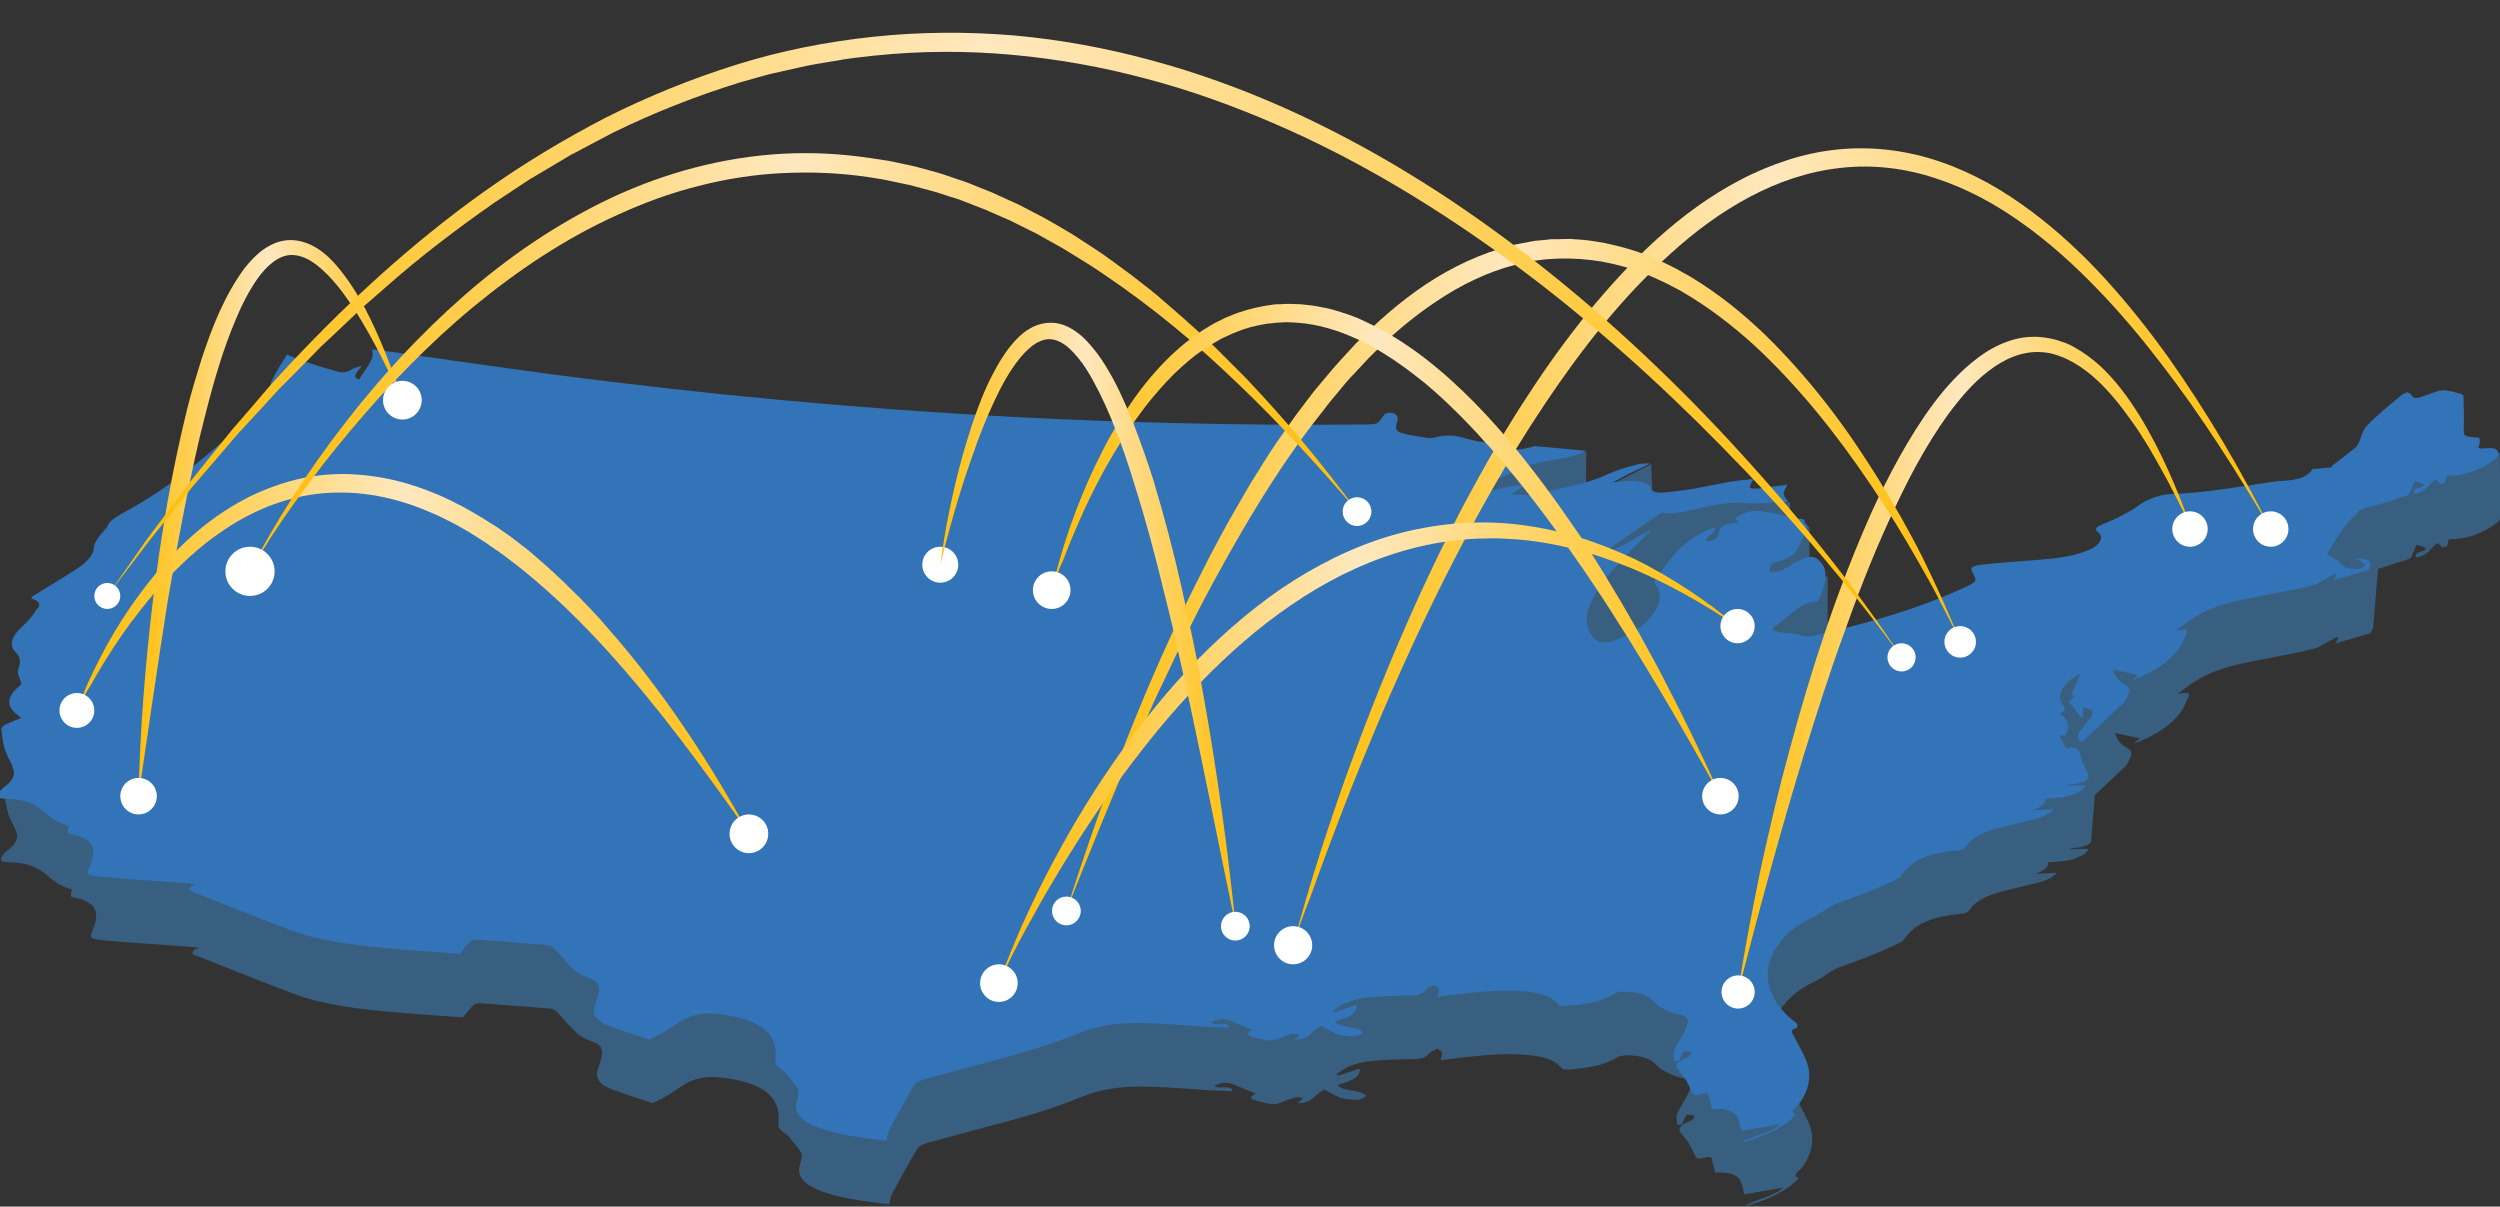 <?xml version="1.0" encoding="UTF-8"?> <!-- Generator: Adobe Illustrator 22.1.0, SVG Export Plug-In . SVG Version: 6.00 Build 0) --> <svg xmlns="http://www.w3.org/2000/svg" xmlns:xlink="http://www.w3.org/1999/xlink" id="Layer_1" x="0px" y="0px" viewBox="0 0 904 436.3" style="enable-background:new 0 0 904 436.3;" xml:space="preserve"><rect x="0" y="0" width="904" height="436.3" fill="#333333" stroke="none"/> <style type="text/css"> .st0{clip-path:url(#SVGID_2_);fill:#EEF6FF;} .st1{clip-path:url(#SVGID_6_);} .st2{fill:#EEF6FF;} .st3{clip-path:url(#SVGID_10_);fill:#EEF6FF;} .st4{fill:#FFFFFF;} .st5{opacity:0.5;clip-path:url(#SVGID_12_);fill:url(#SVGID_13_);} .st6{fill:#3274B7;} .st7{fill:#385F80;} .st8{fill:#0D2433;} .st9{fill:url(#SVGID_14_);} .st10{opacity:0.5;fill:url(#SVGID_15_);} .st11{fill:url(#SVGID_16_);} .st12{opacity:0.5;fill:url(#SVGID_17_);} .st13{fill:url(#SVGID_18_);} .st14{opacity:0.8;} .st15{fill:#37B24A;} .st16{fill:#6F7C8C;} .st17{fill:#808896;} .st18{fill:none;stroke:#FFBC00;stroke-width:3;stroke-linejoin:round;stroke-miterlimit:10;} .st19{opacity:0.8;fill:#FFFFFF;} .st20{opacity:0.2;fill:none;stroke:#FFFFFF;stroke-miterlimit:10;} .st21{fill:#FFBC00;} .st22{fill:none;stroke:#FFFFFF;stroke-miterlimit:10;} .st23{fill:url(#SVGID_31_);} .st24{fill:url(#SVGID_32_);} .st25{fill:url(#SVGID_33_);} .st26{fill:#FFFFFF;stroke:#FFFFFF;stroke-width:18;stroke-miterlimit:10;} .st27{fill:none;stroke:#3274B7;stroke-miterlimit:10;} .st28{fill:url(#SVGID_34_);} .st29{fill:#231F20;} .st30{fill:url(#SVGID_35_);} .st31{fill:url(#SVGID_36_);} .st32{fill:url(#SVGID_37_);} .st33{fill:url(#SVGID_38_);} .st34{fill:url(#SVGID_39_);} .st35{fill:url(#SVGID_40_);} .st36{fill:url(#SVGID_41_);} .st37{fill:url(#SVGID_42_);} .st38{fill:url(#SVGID_43_);} .st39{fill:url(#SVGID_44_);} .st40{fill:url(#SVGID_45_);} .st41{fill:url(#SVGID_46_);} .st42{fill:url(#SVGID_47_);} .st43{fill:url(#SVGID_48_);} .st44{fill:url(#SVGID_49_);} .st45{fill:url(#SVGID_50_);} .st46{fill:url(#SVGID_51_);} .st47{fill:url(#SVGID_52_);} .st48{fill:url(#SVGID_53_);} .st49{fill:url(#SVGID_54_);} .st50{fill:url(#SVGID_55_);} .st51{fill:url(#SVGID_56_);} .st52{fill:url(#SVGID_57_);} .st53{fill:url(#SVGID_58_);} .st54{fill:url(#SVGID_59_);} .st55{fill:url(#SVGID_60_);} .st56{fill:url(#SVGID_61_);} .st57{fill:url(#SVGID_62_);} .st58{fill:url(#SVGID_63_);} .st59{fill:url(#SVGID_64_);} .st60{fill:url(#SVGID_65_);} .st61{fill:url(#SVGID_66_);} .st62{fill:url(#SVGID_67_);} .st63{fill:url(#SVGID_68_);} .st64{fill:url(#SVGID_69_);} .st65{fill:url(#SVGID_70_);} .st66{fill:url(#SVGID_71_);} .st67{fill:url(#SVGID_72_);} .st68{fill:url(#SVGID_73_);} .st69{fill:url(#SVGID_74_);} .st70{opacity:0.2;fill:none;stroke:#808896;stroke-miterlimit:10;} .st71{fill:url(#SVGID_75_);} .st72{fill:url(#SVGID_76_);} .st73{fill:url(#SVGID_77_);} .st74{fill:url(#SVGID_78_);} .st75{fill:url(#SVGID_79_);} .st76{fill:url(#SVGID_80_);} .st77{fill:url(#SVGID_81_);} .st78{fill:url(#SVGID_82_);} .st79{fill:url(#SVGID_83_);} .st80{fill:url(#SVGID_84_);} </style> <g> <path class="st7" d="M903.9,163.8l-17.1,0l-10.6-9.6l3.1,11.1c-1,0.4-2,0.8-3,1.1c-2,0.6-3.3,0.6-3.6-0.6c-0.1-0.4-1-0.7-1.5-1.1 c-0.7,0.4-1.7,0.7-2.2,1.1c-4.2,3.6-8.8,7.2-12.3,10.9c-1.9,2-2.1,4.3-3.1,6.4c-0.1,0.3-0.3,0.6-0.5,0.9l0,0l-22.9,9.9l0.6,2.3 c-1.1,0.2-2.3,0.4-3.7,0.5c-4,0.3-8.2,1-12.3,1.6c-9.4,1.4-18.8,2.9-28.1,3.2c-4.4,0.1-8.1,1.4-11.3,3.3c-1.7,1-3,2.1-4.8,3.1 c-2.7,1.4-5.4,2.9-8.4,4.1c-3.8,1.5-4.4,2.2-2.4,3.7c1.8,1.4,0.2,4.5-3.2,5.9c-5.8,2.5-12,3.2-18.3,3.7c-6.7,0.5-13.4,1-20.2,1.7 c-4.5,0.5-5,1-4,3.1c0,0,0,0.1,0.1,0.1c1.5,3,1.6,3-4.3,5.7c-14.9,6.8-31.4,11.6-48.4,15.7c-0.5,0.1-1.1,0.2-1.6,0.4 c-3.2,0.9-5.9,1.4-8.6,0.4c-1.7-0.7-4.7-0.6-7-0.9c-3.2-0.6-3.1-1.2-0.7-2.9c2.4-1.6,4.4-3.4,6.5-5.1c0.8-0.6,1.6-1.2,2.5-1.7 l5.2-1.5c0.2,0,0.3,0,0.5,0c0,0,0-0.1,0.1-0.1l2.5-0.7v-8.1c0-0.2,0-0.4,0-0.6v-22.2l-6.6-1v-17.1l-7-0.9v-7.9l-49.7,0.3l-0.5-14.2 l-13.3,6.9l-10.5,17.4l0.1-6c0.1,0,0.1-0.1,0.2-0.1c-0.1,0-0.1,0-0.2,0l0.2-22.8l-8.6,0.8l-41.3,6.1l2.9,10.5 c-2.4-0.4-4.9-0.3-8,0.6c-0.8,0.3-2.1,0.1-3.1-0.1c-2.9-0.5-5.9-0.9-8.5-1.6c-1.1-0.3-1.9-1.1-2-1.8c-0.1-1.1,0.6-2.4,0.6-3.6 c0-0.6-0.5-1.3-1.4-1.7c-1.4-0.6-2.9-0.4-3.9,1c-2,3-2.1,3-7.7,3c-42.5,0.3-84.2-0.6-125.2-2.7c-57.5-3-113.1-8.3-167.2-15.4 c-20.9-2.7-41.6-5.8-62.3-8.7c-0.9-0.1-1.8-0.2-3.2-0.4c1.4,3.7-2.7,7.3-4.7,11c-3.1-1.3,0-3.1,1-5.1c-1.6,0.6-2.8,0.9-3.5,1.3 c-1.7,1.1-3.5,1.4-5.1,0.9c-4.1-1.1-8.1-2.3-11.9-3.6c-2.1-0.7-4-1.6-6.5-2.6c-3.6,5.9-7.7,11.4-6.5,16.6c-4.3,0.8-4.2,0.8-3.5,3 c0.1,0.4-0.9,1.1-1.8,1.5c-3.7,1.7-4.5,2.7-3.3,4.2c-2.1,1.5-4.3,2.8-6,4.3c-10.9,9.5-22.3,19-37.5,27.3c-3,1.6-5.8,3.2-6.4,5.3 c-0.1,0.3-0.5,0.7-0.8,1c-1.9,2.3-4,4.5-4.1,6.9c-0.1,2.7-3.2,5.4-6.9,7.9c-5,3.2-10.2,6.3-15.3,9.5c-0.1,0.2-0.2,0.4-0.4,0.7 c3.1,0.8,3.8,2.3,2.7,4.2c-1.1,1.9-2.7,3.9-4.7,5.7c-4,3.6-5.6,6.8-2.5,9.9c1.7,1.7,1.5,3.8,0.7,6c-0.5,1.5,0.5,2.8,0.8,4.2 c0.1,0.4,0.5,0.9,0.2,1.3c-6.2,4.8-5.2,8.5,0.2,11.9c-1.2,0.5-2.4,1.1-3.8,1.6c-2.3,0.8-3.6,1.8-3.5,2.9c0.3,2.5,0.7,5,1.4,7.4 c0.7,2.2,2.1,4.2,2.9,6.3c0.8,2.2,0,4.5-3.2,6.8c-1,0.7-1.7,1.5-2.1,2.3c-0.6,1.2-0.3,2,2.4,2c5.5,0,9.3,1.3,12.1,3.3 c3.3,2.3,5.5,5.1,10.8,6.5c0.4,0.1-0.2,0.9-0.2,1.4c0,0.5-0.2,1.3,0.3,1.4c9.7,1.7,9.8,6.2,7.7,11.4c-1.4,3.5-1.7,3.7,4.6,4.3 c9.2,0.8,18.7,1.4,28,2.1c1.7,0.1,3.4,0.3,5.6,0.5c-0.9,0.4-1.7,0.7-1.9,1c-0.3,0.5-0.7,1.2-0.2,1.4c12.2,4.8,24.3,9.7,36.8,14.4 c10.4,3.9,23.5,5.5,37,6.6c7.8,0.7,15.7,1.2,23.8,1.8c1.2-1.4,2.2-2.7,3.2-3.9c0.8-0.9,1.8-1.4,3.8-1.2c8.1,0.7,16.3,1.2,24.4,1.9 c1.1,0.1,2.1,0.6,2.5,1.1c2.5,2.6,4.6,5.3,7.3,7.8c1.2,1.1,2.9,2.1,5,2.8c4,1.2,4.5,3.3,3.9,5.9c-0.3,1.4-0.8,2.9-1.3,4.3 c-1.2,3.4,0.8,5.8,5.3,7.4c4.6,1.7,9.4,3.2,14.5,4.9c1.8-0.9,3.9-1.9,5.7-3c2-1.2,3.7-2.5,5.7-3.7c4-2.4,8-3.1,12.8-2.6 c16.1,1.6,22.3,7.5,21.3,16.2c-0.2,1.5,0.2,2.6,1.9,3.7c2,1.2,2.9,3,4.2,4.5c2.8,3.3,2.7,3.4,1.6,7.4c-1.1,3.8,1.5,6.6,6.2,8.7 c6.3,2.7,14.4,3.9,22.7,5c1,0.1,2.1,0.2,3.5,0.4c0.3-1.3,0.3-2.5,0.9-3.7c3-5.5,6-11.1,9.3-16.6c0.4-0.7,2.1-1.5,3.4-1.9 c9.8-2.7,19.6-5.3,29.4-7.9c9.4-2.5,18.5-5.5,27.2-9c8.1-3.3,16.7-3.7,24.8-3.4c7.4,0.2,14.5,0.9,21.7,1.3c2.3,0.1,4.6,0.2,7.3,0.3 c0.1-2.5-5.3-0.6-6.5-1.9c2-1.1,4.2-1.4,6-0.9c1.9,0.6,3.4,1.4,5.1,2.1c1.2,0.5,2.4,1,3.8,1.5c-3.2,1.8-1,2.3,1,2.8 c1.2,0.3,2.5,0.6,3.8,0.9c1.6,0.3,3.2,0.2,5.1-0.7c1.3-0.6,2.9-1.1,4.5-1.5c0.9-0.2,1.9,0,2.8,0.1c-0.4,0.5-0.8,0.9-1.3,1.3 c-0.2,0.2-0.5,0.4-0.9,0.6c3,0.1,4.6-0.6,6.4-2.4c0.9-0.9,2.2-1.7,3.4-2.6c2.1,1.1,3.5,2.1,5.3,2.8c1.1,0.5,2.6,0.7,4.1,0.9 c2,0.2,4.5,0.2,5.6-1.2c0.4-0.5-1.4-1.3-2.7-1.6c-2.6-0.7-6.2-0.6-7.4-2.5c4.7-1.3,8.5-2.8,7.9-5.9c-2.7,0.9-5.2,1.8-7.8,2.6 c-0.2-0.2-0.4-0.4-0.5-0.5c2.9-2.6,7.2-4.3,12.4-4.8c5.1-0.5,10.2-0.7,15.1-0.7c3,0,4.8-0.4,6.1-2.2c0.4-0.5,1.8-1,2.7-1.6 c0.6,0.4,1.7,0.8,1.8,1.3c0.2,0.9-0.3,1.9-0.5,2.9c3.5-0.4,7.5-1,11.6-1.4c6.9-0.7,13.7-1.1,20-0.5c5.6,0.5,9.9,1.9,12,4.6 c0.3,0.4,1.4,0.8,2.3,0.7c6.5-0.5,12.9-1.2,18.2-4.6c0.5-0.3,2-0.5,2.9-0.6c4.4,0,7.7,0.8,9.8,2.4c1.3,1,2.1,2.2,3.6,3 c1.9,1,3.9,2.2,6.5,2.7c2.7,0.5,3.9,1.4,3.6,2.9c-0.3,1.5-1,3-1.8,4.5c-1,1.9-2.5,3.9-3.2,5.8c-0.5,1.3,0.1,2.6,0.1,3.9 c0.6-0.1,1.2-0.1,1.7-0.2c0.5-1.1,1-2.1,1.6-3.5c0.9,0.1,2.6,0,2.8,0.4c0.2,0.4-0.4,1.5-1.2,1.8c-5.9,2.2-4.2,3.9-2.4,5.8 c1.8,2,2.8,4.4,3.9,6.7c0.5,1,1.1,1.5,3.6,0.8c1.8-0.5,2.3-0.1,2.5,0.6c0.4,1.6,0.8,3.2,1.2,4.8c10.7-0.4,9.3,4.3,10.6,7.9 c4.4-0.8,8.7-1.5,14-2.4c-3.8,3.5-10.6,4.2-14.2,6.8c8.2-2.3,15.2-5.3,19.4-9.8c0.2-0.2,0.5-0.4,0.4-0.5c-2.7-1.1,0.4-2.7,1.3-3.9 c4-5.7,4.5-10.9,2.4-15.9c-1.3-3.1-3.1-6.2-4.7-9.2c-0.4-0.8-1.1-1.5,1.3-2.3c0.4-0.2,0.4-1.4-0.1-1.8 c-6.4-4.9-10.1-10.5-10.3-17.1c-0.1-4.6,1.7-9.2,6.1-14c2.5-2.7,5.7-5,10.2-7.1c2.4-1.1,4.1-2.6,6.2-3.8c0.6-0.4,1.3-0.7,2-1 c3.7-1.4,7.5-2.7,11.1-4.1c3.7-1.5,7.3-3.1,10.8-4.7c0.8-0.4,1.5-0.9,1.8-1.4c3.6-5.4,9.7-8.2,20.1-9.2c1.9-0.2,2.9-0.4,3.6-1.5 c1.8-2.9,5.9-5,11.2-6.5c4.2-1.1,8.5-2.1,12.7-3.1c3.2-0.8,6.1-1.9,7.7-3.8c-2.6,0.1-5.2,0.3-7.8,0.4c3.5-1.3,4.9-2.7,4.6-4.2 c2.5-0.2,5-0.2,7.4-0.7c1.9-0.4,3.8-1.2,5.4-2.1c1-0.5,1.3-1.3,1.9-2c-1.2,0-2.3,0-3.5,0c-1,0-2,0.1-3.1,0.2c0-0.1,0-0.3,0.1-0.4 c1-0.1,2.1-0.2,3.1-0.4c2.5-0.4,4-1.2,4.3-2.3l0,0l0,0c0.1-0.2,0.1-0.4,0-0.6l1.3-16c3.7-3.5,7.4-6.9,10.9-10.3 c1.1-1.1,1.5-2.3,2-3.5c0.7-1.5,0.2-2.6-1.8-3.6c-2.3-1.2-3.1-3.2-3.9-5.1c2.9,0.7,5.8,1.3,9,2c-0.6,0.5-1.3,1.2-2.1,1.9 c8.1-3,13.7-6.9,16.9-11.3c1.3-1.8,1.9-3.7,2.8-5.5c0.5-1.2,0.3-2-2.8-1.3c-0.4,0.1-0.9,0-0.9,0c1.9-1.4,3.7-2.8,5.7-4.1 c4.8-3.3,11.1-5.4,18-6.9c5.6-1.2,11.2-2.1,16.8-3.3c3.1-0.6,6.3-1.3,9.2-2.1c1.6-0.5,2.9-1.5,4.3-2.2c1.1-0.6,2.2-1.2,3.3-1.8 c0.2,0.1,0.5,0.2,0.7,0.3c-0.4,0.6-0.7,1.3-1.1,2c4.2-1.2,8.2-2.4,12.6-3.7c0.4-0.6,0.7-1.2,0.8-1.6l0.2-0.2l1.8-21.5 c3.8-1.1,7.6-2.4,11.3-3.6c0.6-0.2,0.8-0.8,1-1.3c0.5-1.2,1-2.3,1.6-3.8c1.1,0.3,1.9,0.5,2.5,0.8c1.1,0.5,1.4,1.1-0.7,1.6 c-2.2,0.6-2.3,1.3-1.9,2.2c5.2-1,4.9-3.7,7.9-5.2c0.5,0.5,0.9,1.1,1.5,1.6c0.1,0,1.7-0.4,1.8-0.6c0.3-0.8,0.4-1.5,0.5-2.3 c7-0.1,12.6-2.4,17.3-5.9c0.9-0.7,1.3-1.3,1.4-1.8l0.1-0.1L903.9,163.8z M576.2,252.8c-0.5-0.7-0.9-1.4-1.2-2.1l13.2,2.4 C581.2,256.3,578.8,256.2,576.2,252.8z"></path> <g id="FUbf8Z_6_"> <path class="st6" d="M11.3,216.4c0.1-0.2,0.2-0.4,0.4-0.7c5.1-3.2,10.3-6.3,15.3-9.5c3.8-2.4,6.8-5.2,6.9-7.9 c0.1-2.4,2.2-4.6,4.1-6.9c0.3-0.3,0.7-0.7,0.8-1c0.6-2.1,3.5-3.7,6.4-5.3c15.2-8.3,26.6-17.8,37.5-27.3c1.6-1.4,3.8-2.8,6-4.3 c-1.1-1.5-0.4-2.5,3.3-4.2c0.8-0.4,1.9-1.1,1.8-1.5c-0.7-2.2-0.8-2.2,3.5-3c-1.2-5.3,2.9-10.8,6.5-16.6c2.5,1,4.3,1.9,6.5,2.6 c3.9,1.3,7.9,2.5,11.9,3.6c1.7,0.5,3.5,0.2,5.1-0.9c0.7-0.4,1.9-0.7,3.5-1.3c-1,2-4.1,3.8-1,5.1c2-3.7,6.1-7.3,4.7-11 c1.4,0.2,2.3,0.3,3.2,0.4c20.8,2.9,41.4,5.9,62.3,8.7c54.1,7.1,109.7,12.4,167.2,15.4c41,2.1,82.7,3.1,125.2,2.7 c5.6,0,5.7,0,7.7-3c0.9-1.3,2.4-1.5,3.9-1c0.8,0.3,1.4,1,1.4,1.7c0,1.2-0.7,2.4-0.6,3.6c0.1,0.7,0.9,1.5,2,1.8 c2.6,0.7,5.6,1.2,8.5,1.6c0.9,0.2,2.2,0.3,3.1,0.1c4-1.2,7.1-0.9,10.1-0.2c2.4,0.6,4.7,1.4,7.5,1.7c2.3,0.2,4.5,0.2,5.1,1.6 c0.2,0.6,2,0.9,3.3,1.1c3.8,0.5,7.9-0.3,10.5-1.2c6.7,0.6,12.5,1.1,18.4,1.7c-3,1.8-6.6,2.6-10.3,3.1c-5.1,0.8-10.1,1.7-14.6,3.9 c-5.4,2.6-10.8,5.2-16.4,7.9c1.7,0,3.5,0.2,5.2-0.1c2.8-0.4,5.5-1.3,8.3-1.8c1.8-0.3,3.5-0.5,5.3-0.7c0.1,0.2,0.2,0.3,0.2,0.5 c-1.5,0.9-3,1.9-4.6,2.9c2.1,0.1,3.9,0.2,5.7,0.3c0.9,0,1.8,0.1,2.7-0.1c4.8-1.1,9.5-2.3,14.3-3.4c4.4-1,8.4-2.2,12.2-4 c3-1.4,6.8-2.5,10.4-3.5c1.5-0.4,3.4-0.4,5-0.5c-2.2,1.4-4.6,2.3-6.7,3.3c-2.1,1-4,2.2-6.7,3.6c7.4-1,12.6-0.4,13.4,1.9 c0.7,1.9,3,2,6,1.7c3.1-0.3,6.2-0.7,9.3-1.2c4.7-0.8,9.4-1.9,14.2-2.7c2.5-0.4,5-0.6,7.9-0.9c-0.4,0.8-0.7,1.2-0.9,1.6 c-1,1.8-0.5,2.1,3,1.8c1.7-0.1,3.4-0.5,5.2-0.7c1.6-0.2,3.2-0.4,4.9-0.6c-0.5,1.2-1.4,2.3-1.3,3.3c0.1,1,1,1.8,1.6,2.9 c-5.4,0.2-11,0.7-16,0.4c-5.2-0.3-10,0.5-15.2,1.7c-5.2,1.2-10.4,2.5-14.9,1.9c-6.7,4.7-13.2,9.2-19.7,13.7 c0.2,0.1,0.4,0.1,0.6,0.2c6.3-1.8,10-5.2,16-8c-1.6,1.6-2.7,2.7-3.8,3.8c-7.4,7.3-14.5,14.6-18.1,22.2c-2.1,4.4-2.6,8.6,0.1,12.3 c2.6,3.5,5,3.5,12.1,0.2c10.1-4.7,15.3-13.6,11-18.5c-0.4-0.5-0.6-1.3-0.1-1.9c2.1-3,4.3-6.1,6.9-9.1c3.1-3.7,7.6-7,14.4-9.8 c1.8,1.9-4.1,3.5-2.8,5.2c2-0.1,3.3-0.6,3.8-1.7c0.4-0.8,0.8-1.7,1-2.5c0.5-1.6,2.6-2.2,5.2-2.5c0.7-0.1,1.3-0.1,1.7-0.1 c-0.5-0.7-1.6-1.6-1.1-1.9c1.5-0.9,3.6-2,5.4-2.2c2.3-0.3,4.7,0,6.7,0.4c3.5,0.6,6.8,1.5,10.2,2.2c1.2,0.2,2.8,0,2.5,1.1 c-0.1,0.7,1.3,1.2,1.1,1.8c-1,2.6-2.2,5.3-3.6,8c-1.1,2-3.2,3.8-7.4,4.7c-2.9,0.6-2.2,1.7-2.8,2.6c-0.3,0.4,0.4,1.3,0.7,1.2 c1.5-0.2,3.3-0.4,4.4-1c2.1-1,3.6-2.2,5.6-3.2c3.3-1.7,5.5-1.8,7.1-0.2c1,1,1.9,2.1,2.2,3.3c1,3.7-0.6,7.6-2.3,11.6 c-4,0.2-6.2,1.6-8.2,3.2c-2.1,1.7-4.1,3.5-6.5,5.1c-2.5,1.7-2.6,2.4,0.7,2.9c2.3,0.4,5.2,0.3,7,0.9c2.7,1,5.4,0.6,8.6-0.4 c0.5-0.1,1.1-0.2,1.6-0.4c17.1-4.1,33.6-8.9,48.4-15.7c5.9-2.7,5.9-2.7,4.3-5.7c0,0,0-0.1-0.1-0.1c-1-2.1-0.5-2.6,4-3.1 c6.8-0.7,13.5-1.2,20.2-1.7c6.3-0.5,12.5-1.2,18.3-3.7c3.3-1.4,5-4.5,3.2-5.9c-2-1.5-1.4-2.2,2.4-3.7c3-1.2,5.8-2.6,8.4-4.1 c1.8-0.9,3.2-2.1,4.8-3.1c3.2-1.9,7-3.2,11.3-3.3c9.3-0.3,18.7-1.8,28.1-3.2c4.1-0.6,8.3-1.4,12.3-1.6c5-0.3,8.2-1.5,9.9-4.1 c0.1-0.1,0.3-0.2,0.3-0.1c2.5-0.2,4.8-0.4,7.1-0.7c-0.2-0.1-0.4-0.2-0.6-0.3c2.9-2.2,5.9-4.4,8.7-6.7c0.6-0.5,0.9-1.1,1.2-1.7 c1-2.1,1.2-4.4,3.1-6.4c3.5-3.7,8.1-7.3,12.3-10.9c0.5-0.4,1.4-0.7,2.2-1.1c0.5,0.4,1.4,0.6,1.5,1.1c0.3,1.1,1.7,1.2,3.6,0.6 c1.9-0.6,3.7-1.4,5.7-2c1-0.3,2.5-0.5,3.4-0.3c1.8,0.3,3.5,0.7,5.1,1.2c0.5,0.2,1,0.5,1,0.9c0.1,3.8,0.2,7.5,0.1,11.3 c-0.1,3.3-0.2,3.3,5.7,3.7c0,0.9,0.3,1.8-0.2,2.7c-0.6,1.3,0.5,1.3,2.4,1.1c1.2-0.1,3-0.1,3.5,0.2c1.4,1,1.8,2.3-0.3,3.9 c-4.6,3.5-10.3,5.8-17.3,5.9c-0.1,0.7-0.2,1.5-0.5,2.3c-0.1,0.2-1.7,0.6-1.8,0.6c-0.6-0.5-1-1-1.5-1.6c-3,1.4-2.7,4.1-7.9,5.2 c-0.4-1-0.3-1.7,1.9-2.2c2.2-0.6,1.9-1.1,0.7-1.6c-0.6-0.3-1.4-0.5-2.5-0.8c-0.6,1.5-1,2.7-1.6,3.8c-0.2,0.4-0.5,1.1-1,1.3 c-4.5,1.5-9,3.1-13.7,4.2c-1.9,0.4-3,0.7-4,1.7c-5.6,5.3-8.6,10.6-11.4,15.5c1.8,1,3.2,1.8,4.4,2.6c0.9,0.6,1.2,1.6,2.3,2.1 c1.1,0.4,2.9,0.5,4.5,0.5c0.8,0,2.3-0.6,2.6-1c0.3-0.4-0.4-0.9-0.9-1.3c-0.6-0.5-1.5-0.8-2.6-1.4c5.3-0.1,6.5,1.4,4.7,4.1 c-4.4,1.3-8.4,2.5-12.6,3.7c0.4-0.7,0.7-1.3,1.1-2c-0.2-0.1-0.5-0.2-0.7-0.3c-1.1,0.6-2.2,1.2-3.3,1.8c-1.4,0.8-2.7,1.8-4.3,2.2 c-3,0.9-6.1,1.5-9.2,2.1c-5.6,1.1-11.2,2.1-16.8,3.3c-6.9,1.4-13.2,3.6-18,6.9c-2,1.3-3.7,2.7-5.7,4.1c0,0,0.5,0.1,0.9,0 c3.1-0.7,3.3,0.1,2.8,1.3c-0.8,1.8-1.5,3.7-2.8,5.5c-3.3,4.4-8.8,8.3-16.9,11.3c0.8-0.7,1.5-1.4,2.1-1.9c-3.1-0.7-6.1-1.4-9-2 c0.7,1.8,1.5,3.9,3.9,5.1c2,1,2.5,2.1,1.8,3.6c-0.5,1.2-0.8,2.4-2,3.5c-4.8,4.6-9.8,9.2-15,14.1c-2.1-1.5-1.2-3.1,0-4.7 c1.2-1.6,2.7-3.2,3.6-4.8c0.9-1.6,0.2-2.7-3.1-3.1c0,1.2,0.1,2.2,0.1,3.3c-0.3,0.1-0.6,0.1-0.9,0.2c-1.3-1.7-2.6-3.3-3.8-5 c-1.7-0.9,3.4-2.6,0.4-3.2c1.1-2.5,2.1-4.8,3.3-7.5c-1.6,1-3.2,1.7-4,2.5c-3.3,3.2-4.5,6.4-2.2,9c1,1.2,0.8,2-1.5,3 c3.8,2.1,3.6,4.8,2.4,7.8c-0.9,0-1.5,0-2.3,0.1c0.8,1.5,1.5,2.9,2.3,4.5c3.7-0.6,4.8,0.6,5.2,2.4c0.6,2.5,1.9,4.9,2.9,7.2 c0.7,1.5-1,2.8-4.3,3.3c-1,0.2-2.1,0.2-3.1,0.4c0,0.1,0,0.3-0.1,0.4c1-0.1,2.1-0.1,3.1-0.2c1.2,0,2.3,0,3.5,0 c-0.6,0.7-0.9,1.5-1.9,2c-1.6,0.8-3.5,1.7-5.4,2.1c-2.4,0.5-4.8,0.5-7.4,0.7c0.4,1.5-1.1,2.9-4.6,4.2c2.6-0.1,5.2-0.3,7.8-0.4 c-1.5,1.8-4.5,2.9-7.7,3.8c-4.2,1.1-8.5,2-12.7,3.1c-5.3,1.4-9.4,3.5-11.2,6.5c-0.7,1.1-1.7,1.3-3.6,1.5 c-10.5,1-16.5,3.8-20.1,9.2c-0.3,0.5-1,1.1-1.8,1.4c-3.6,1.6-7.1,3.2-10.8,4.7c-3.6,1.4-7.4,2.7-11.1,4.1c-0.7,0.3-1.4,0.6-2,1 c-2.1,1.3-3.9,2.7-6.2,3.8c-4.5,2.1-7.7,4.5-10.2,7.1c-4.4,4.7-6.2,9.4-6.1,14c0.2,6.6,3.9,12.2,10.3,17.1 c0.6,0.4,0.5,1.7,0.1,1.8c-2.4,0.8-1.7,1.5-1.3,2.3c1.6,3.1,3.4,6.1,4.7,9.2c2.1,5,1.6,10.2-2.4,15.9c-0.9,1.3-4,2.8-1.3,3.9 c0.1,0-0.2,0.3-0.4,0.5c-4.2,4.5-11.2,7.4-19.4,9.8c3.6-2.6,10.4-3.3,14.2-6.8c-5.2,0.9-9.5,1.7-14,2.4c-1.3-3.6,0.1-8.3-10.6-7.9 c-0.4-1.6-0.8-3.2-1.2-4.8c-0.2-0.7-0.7-1.2-2.5-0.6c-2.5,0.7-3.1,0.2-3.6-0.8c-1.1-2.3-2.1-4.6-3.9-6.7c-1.8-2-3.5-3.6,2.4-5.8 c0.8-0.3,1.5-1.4,1.2-1.8c-0.2-0.3-1.9-0.3-2.8-0.4c-0.6,1.3-1.1,2.4-1.6,3.5c-0.6,0.1-1.2,0.1-1.7,0.2c-0.1-1.3-0.6-2.6-0.1-3.9 c0.7-1.9,2.2-3.9,3.2-5.8c0.8-1.5,1.5-3,1.8-4.5c0.3-1.5-0.9-2.4-3.6-2.9c-2.6-0.5-4.6-1.6-6.5-2.7c-1.5-0.9-2.4-2-3.6-3 c-2.1-1.7-5.5-2.5-9.8-2.4c-0.9,0-2.4,0.2-2.9,0.6c-5.2,3.4-11.7,4.1-18.2,4.6c-0.9,0.1-2-0.3-2.3-0.7c-2.1-2.7-6.3-4.1-12-4.6 c-6.3-0.6-13.1-0.2-20,0.5c-4,0.4-8.1,1-11.6,1.4c0.2-1.1,0.7-2.1,0.5-2.9c-0.1-0.5-1.1-0.9-1.8-1.3c-0.9,0.5-2.3,1-2.7,1.6 c-1.2,1.7-3,2.1-6.1,2.2c-5,0-10,0.2-15.1,0.7c-5.2,0.5-9.5,2.2-12.4,4.8c0.2,0.2,0.4,0.4,0.5,0.5c2.5-0.9,5.1-1.7,7.8-2.6 c0.6,3.1-3.1,4.7-7.9,5.9c1.2,1.9,4.9,1.8,7.4,2.5c1.3,0.3,3,1.1,2.7,1.6c-1.1,1.4-3.6,1.4-5.6,1.2c-1.5-0.2-3-0.4-4.1-0.9 c-1.8-0.7-3.3-1.7-5.3-2.8c-1.2,0.9-2.5,1.7-3.4,2.6c-1.7,1.8-3.3,2.4-6.4,2.4c0.3-0.2,0.7-0.4,0.9-0.6c0.5-0.4,0.9-0.9,1.3-1.3 c-0.9,0-1.9-0.3-2.8-0.1c-1.6,0.3-3.2,0.9-4.5,1.5c-1.8,0.8-3.4,1-5.1,0.7c-1.3-0.3-2.6-0.6-3.8-0.9c-2.1-0.5-4.3-1-1-2.8 c-1.4-0.5-2.6-1-3.8-1.5c-1.7-0.7-3.2-1.5-5.1-2.1c-1.8-0.6-4-0.2-6,0.9c1.2,1.4,6.6-0.6,6.5,1.9c-2.7-0.1-5-0.2-7.3-0.3 c-7.2-0.4-14.4-1.1-21.7-1.3c-8.1-0.3-16.7,0.1-24.8,3.4c-8.7,3.5-17.7,6.4-27.2,9c-9.8,2.6-19.7,5.2-29.4,7.9 c-1.3,0.4-3,1.3-3.4,1.9c-3.3,5.5-6.3,11.1-9.3,16.6c-0.6,1.2-0.6,2.4-0.9,3.7c-1.4-0.2-2.5-0.3-3.5-0.4c-8.3-1.1-16.4-2.3-22.7-5 c-4.8-2-7.3-4.8-6.2-8.7c1.1-4,1.2-4.1-1.6-7.4c-1.3-1.6-2.2-3.3-4.2-4.5c-1.7-1.1-2.1-2.2-1.9-3.7c1-8.7-5.1-14.6-21.3-16.2 c-4.8-0.5-8.8,0.3-12.8,2.6c-2,1.2-3.7,2.5-5.7,3.7c-1.8,1.1-3.8,2-5.7,3c-5.1-1.7-9.9-3.2-14.5-4.9c-4.5-1.6-6.5-4-5.3-7.4 c0.5-1.4,1-2.9,1.3-4.3c0.6-2.5,0.1-4.6-3.9-5.9c-2.1-0.6-3.8-1.7-5-2.8c-2.6-2.5-4.8-5.2-7.3-7.8c-0.5-0.5-1.5-1-2.5-1.1 c-8.1-0.7-16.3-1.2-24.4-1.9c-2-0.2-3,0.3-3.8,1.2c-1.1,1.2-2.1,2.5-3.2,3.9c-8.1-0.6-16-1.1-23.8-1.8c-13.5-1.2-26.6-2.7-37-6.6 c-12.4-4.7-24.6-9.6-36.8-14.4c-0.4-0.2-0.1-0.9,0.2-1.4c0.2-0.3,1-0.6,1.9-1c-2.1-0.2-3.8-0.4-5.6-0.5c-9.3-0.7-18.8-1.3-28-2.1 c-6.3-0.6-6-0.7-4.6-4.3c2.1-5.2,2-9.7-7.7-11.4c-0.5-0.1-0.3-0.9-0.3-1.4c0-0.5,0.6-1.3,0.2-1.4c-5.3-1.4-7.5-4.2-10.8-6.5 c-2.8-2-6.6-3.3-12.1-3.3c-2.7,0-3.1-0.8-2.4-2c0.4-0.8,1.2-1.6,2.1-2.3c3.2-2.3,4-4.6,3.2-6.8c-0.8-2.1-2.2-4.2-2.9-6.3 c-0.8-2.4-1.1-4.9-1.4-7.4c-0.2-1.2,1.2-2.1,3.5-2.9c1.3-0.5,2.5-1.1,3.8-1.6c-5.4-3.3-6.4-7.1-0.2-11.9c0.4-0.3-0.1-0.8-0.2-1.3 c-0.3-1.4-1.3-2.8-0.8-4.2c0.8-2.2,1-4.3-0.7-6c-3.1-3-1.5-6.3,2.5-9.9c2-1.8,3.6-3.8,4.7-5.7C15.1,218.8,14.3,217.2,11.3,216.4z"></path> </g> <g> <linearGradient id="SVGID_2_" gradientUnits="userSpaceOnUse" x1="464.217" y1="197.606" x2="824.2" y2="197.606"> <stop offset="0" style="stop-color:#FFBC00"></stop> <stop offset="0.49" style="stop-color:#FFE8BF"></stop> <stop offset="1" style="stop-color:#FFBC00"></stop> </linearGradient> <path style="fill:url(#SVGID_2_);" d="M467.6,341.8c3.1-11.7,6.5-23.2,10.2-34.7c3.7-11.5,7.6-22.9,11.8-34.2 c8.4-22.7,17.6-45,28-66.9c2.6-5.5,5.3-10.9,8-16.3c2.7-5.4,5.6-10.7,8.5-16c5.8-10.6,12-21.1,18.7-31.2 c6.6-10.2,13.8-20.1,21.4-29.5c7.7-9.4,16-18.5,25.1-26.7c9.1-8.2,19.1-15.6,30.1-21.3c5.5-2.9,11.3-5.3,17.2-7.2 c5.9-1.9,12.1-3.2,18.4-3.8c12.5-1.2,25.2,0.5,36.9,4.6c5.9,2,11.5,4.6,17,7.6c5.4,3,10.5,6.4,15.5,10.1 c9.8,7.3,18.8,15.7,27,24.7c8.2,9,15.7,18.5,22.8,28.4c14,19.8,26.2,40.7,37,62.2c-12.2-20.8-25.1-41.2-39.8-60.2 c-7.3-9.5-15-18.7-23.4-27.3c-8.3-8.6-17.2-16.6-26.8-23.4c-9.6-6.9-20.1-12.6-31.2-16.2c-11.1-3.7-22.8-5.1-34.3-3.8 c-11.5,1.2-22.7,5-33,10.5c-10.4,5.5-19.9,12.6-28.6,20.5c-17.6,15.8-32.4,34.8-45.7,54.7c-13.3,19.9-25,40.9-35.8,62.3 c-10.8,21.5-20.6,43.4-29.7,65.7c-4.6,11.1-8.9,22.4-13.1,33.6c-2.1,5.6-4.2,11.3-6.2,17C471.4,330.4,469.4,336.1,467.6,341.8z"></path> </g> <g> <linearGradient id="SVGID_4_" gradientUnits="userSpaceOnUse" x1="625.063" y1="240.33" x2="795.51" y2="240.33"> <stop offset="0" style="stop-color:#FFBC00"></stop> <stop offset="0.49" style="stop-color:#FFE8BF"></stop> <stop offset="1" style="stop-color:#FFBC00"></stop> </linearGradient> <path style="fill:url(#SVGID_4_);" d="M628.5,358.7c2.2-14.8,5.1-29.5,8.1-44.2c3.2-14.6,6.6-29.2,10.6-43.7 c7.8-28.9,17.1-57.6,29.4-85.2c3.1-6.9,6.5-13.6,10.2-20.3c3.7-6.6,7.7-13.1,12.3-19.3c4.6-6.1,9.8-11.9,16.2-16.7 c3.2-2.4,6.7-4.4,10.6-5.8c3.9-1.4,8.1-2,12.2-1.6c2.1,0.2,4.1,0.6,6.1,1.2c1,0.3,1.9,0.7,2.9,1c0.9,0.4,1.9,0.8,2.7,1.3 c3.5,1.9,6.7,4.3,9.6,6.9c5.7,5.3,10.2,11.5,14.2,17.9c4,6.5,7.4,13.2,10.5,20c1.5,3.4,3,6.9,4.4,10.4l2,5.2l1.9,5.3l-2.4-5.1 l-2.5-5c-1.7-3.3-3.4-6.7-5.2-9.9c-1.8-3.3-3.6-6.5-5.5-9.7c-2-3.2-3.9-6.3-6.1-9.3c-4.3-6-8.9-11.8-14.4-16.4 c-2.7-2.3-5.7-4.3-8.8-5.8c-0.8-0.4-1.6-0.7-2.4-1c-0.8-0.3-1.6-0.6-2.4-0.8c-1.6-0.5-3.3-0.7-5-0.8c-6.7-0.3-13.2,2.6-18.7,6.9 c-5.6,4.3-10.3,9.9-14.6,15.7c-8.5,11.8-15.3,25-21.4,38.5c-6.2,13.5-11.5,27.3-16.5,41.4c-5.1,14-9.6,28.2-14,42.4 C643.7,300.9,635.9,329.7,628.5,358.7z"></path> </g> <g> <linearGradient id="SVGID_6_" gradientUnits="userSpaceOnUse" x1="382.249" y1="208.012" x2="712.064" y2="208.012"> <stop offset="0" style="stop-color:#FFBC00"></stop> <stop offset="0.49" style="stop-color:#FFE8BF"></stop> <stop offset="1" style="stop-color:#FFBC00"></stop> </linearGradient> <path style="fill:url(#SVGID_6_);" d="M708.8,232.1c-2.3-5-4.8-9.9-7.3-14.7c-2.5-4.9-5.2-9.7-7.9-14.4 c-5.4-9.5-11.1-18.8-17.3-27.9c-12.2-18.1-25.9-35.3-41.7-50c-8-7.3-16.6-13.9-25.8-19.3c-1.1-0.7-2.3-1.3-3.5-1.9 c-1.2-0.6-2.3-1.3-3.5-1.8c-2.4-1.1-4.8-2.3-7.3-3.2c-4.9-2-10-3.3-15.2-4.3c-10.3-1.7-21-1.6-31.2,1.1 c-10.2,2.6-19.8,7.3-28.6,13.2c-8.9,5.9-17,12.9-24.6,20.6c-1.9,2-3.7,4-5.5,5.9c-1.9,1.9-3.6,4-5.3,6.1l-2.6,3.1l-1.3,1.6 l-1.2,1.6l-5,6.4c-13.1,17.3-24.2,36.1-34.7,55.3c-2.6,4.8-5.2,9.6-7.6,14.5c-2.4,4.9-5,9.7-7.3,14.7l-3.5,7.4 c-1.2,2.5-2.4,4.9-3.5,7.4l-6.7,15c-8.8,20-17,40.4-25.1,60.8c6.6-20.9,13.9-41.6,21.9-62.1c8.1-20.4,17-40.6,27-60.2 c1.3-2.4,2.4-4.9,3.8-7.4l3.9-7.3c2.6-4.9,5.5-9.6,8.2-14.4l2.1-3.6l2.2-3.5l4.4-7c1.5-2.3,3.1-4.6,4.7-6.9l2.4-3.4l1.2-1.7 l1.2-1.7l5-6.6l1.3-1.7l1.3-1.6l2.7-3.2c3.5-4.3,7.3-8.4,11.1-12.5c7.8-8,16.2-15.4,25.6-21.7c9.4-6.2,19.8-11.2,30.9-14 c0.7-0.2,1.4-0.4,2.1-0.5l2.1-0.4c1.4-0.2,2.8-0.6,4.2-0.8l4.3-0.4c0.7-0.1,1.4-0.2,2.1-0.2l2.1,0l4.3-0.1l4.3,0.3l2.1,0.2 c0.7,0.1,1.4,0.2,2.1,0.3l4.2,0.7c5.6,1.2,11.1,2.7,16.3,4.9c2.7,1,5.2,2.3,7.7,3.5c1.3,0.6,2.5,1.3,3.7,2 c1.2,0.7,2.5,1.3,3.7,2.1c9.6,5.8,18.4,12.9,26.4,20.6c8,7.8,15.3,16.1,22.1,24.8c6.8,8.7,13,17.9,18.8,27.2 c2.9,4.7,5.7,9.4,8.4,14.2c2.7,4.8,5.3,9.6,7.8,14.6C700.2,211.8,704.8,221.8,708.8,232.1z"></path> </g> <g> <linearGradient id="SVGID_8_" gradientUnits="userSpaceOnUse" x1="357.996" y1="272.125" x2="630.408" y2="272.125"> <stop offset="0" style="stop-color:#FFBC00"></stop> <stop offset="0.49" style="stop-color:#FFE8BF"></stop> <stop offset="1" style="stop-color:#FFBC00"></stop> </linearGradient> <path style="fill:url(#SVGID_8_);" d="M361.2,355.5c1.2-3.5,2.5-6.9,3.9-10.3c1.4-3.4,2.8-6.8,4.3-10.2c3-6.7,6.2-13.4,9.6-19.9 c6.8-13.1,14.3-25.8,22.7-38c4.2-6.1,8.5-12.1,13.2-17.9c4.6-5.8,9.4-11.5,14.5-16.9c10.2-10.8,21.4-20.8,33.7-29.3 c12.4-8.4,26-15.3,40.5-19.5c14.5-4.1,29.8-5.6,44.8-3.9c7.5,0.9,14.8,2.4,22,4.5c7.2,2.2,14.1,5,20.8,8.1 c13.3,6.6,25.7,14.8,37,24.3c-12.2-8.2-25-15.5-38.4-21.1c-6.8-2.7-13.6-5.1-20.6-6.9c-7-1.7-14.1-3-21.3-3.5l-5.4-0.3 c-1.8-0.1-3.6,0-5.4,0c-1.8,0-3.6,0.1-5.4,0.2l-2.7,0.2l-2.7,0.3c-7.1,0.8-14.1,2.3-20.9,4.4c-13.7,4.2-26.6,10.8-38.4,18.9 c-11.9,8.1-22.8,17.7-32.9,28.1c-10.2,10.4-19.3,21.7-28,33.4c-8.6,11.8-16.7,24-24.2,36.6c-3.8,6.3-7.4,12.7-10.9,19.1 c-1.7,3.2-3.5,6.5-5.1,9.7C364.4,348.8,362.8,352.1,361.2,355.5z"></path> </g> <g> <linearGradient id="SVGID_10_" gradientUnits="userSpaceOnUse" x1="46.612" y1="187.475" x2="148.754" y2="187.475"> <stop offset="0" style="stop-color:#FFBC00"></stop> <stop offset="0.49" style="stop-color:#FFE8BF"></stop> <stop offset="1" style="stop-color:#FFBC00"></stop> </linearGradient> <path style="fill:url(#SVGID_10_);" d="M50.1,287.9c0.5-23.7,2.4-47.3,5.2-70.8c1.4-11.8,3.2-23.5,5.2-35.2 c2.1-11.7,4.5-23.3,7.4-34.9c1.5-5.8,3.2-11.5,5-17.2c1.9-5.7,3.9-11.4,6.4-16.9c2.5-5.5,5.4-10.9,9.2-16c2-2.5,4.2-4.9,6.9-6.8 c1.4-0.9,2.9-1.8,4.6-2.4c1.7-0.6,3.5-0.9,5.3-0.9c3.6,0.1,7,1.4,9.7,3.2c2.8,1.8,5,4,7,6.4c4,4.7,7.2,9.9,10,15.1 c5.5,10.6,9.8,21.7,13.4,32.9c-5.1-10.7-10.2-21.3-16.4-31.2c-3.1-4.9-6.5-9.7-10.4-13.7c-2-2-4.1-3.9-6.3-5.2 c-2.3-1.4-4.7-2.1-7-2.1c-4.6,0.1-8.8,3.9-12,8.3c-3.2,4.5-5.8,9.6-8,14.9c-4.5,10.6-7.8,21.8-10.7,33.2 c-3,11.3-5.4,22.8-7.7,34.3c-2.3,11.5-4.3,23.1-6.3,34.7C56.9,241.2,53.5,264.5,50.1,287.9z"></path> </g> <g> <linearGradient id="SVGID_12_" gradientUnits="userSpaceOnUse" x1="24.513" y1="236.467" x2="273.765" y2="236.467"> <stop offset="0" style="stop-color:#FFBC00"></stop> <stop offset="0.49" style="stop-color:#FFE8BF"></stop> <stop offset="1" style="stop-color:#FFBC00"></stop> </linearGradient> <path style="fill:url(#SVGID_12_);" d="M27.8,256.9c2.3-6.6,5.3-13,8.5-19.2c1.6-3.1,3.3-6.2,5.1-9.2c1.8-3,3.7-6,5.7-8.9 c8-11.6,17.4-22.5,28.8-31.1c1.4-1.1,2.9-2.1,4.4-3.1c1.5-1,3-2,4.6-2.9c3.1-1.8,6.3-3.5,9.7-4.9c6.7-2.8,13.8-4.9,21-5.7 c7.3-0.9,14.6-0.5,21.8,0.7c7.2,1.2,14.1,3.4,20.8,6.2c3.3,1.4,6.5,3,9.7,4.7l4.7,2.7c1.6,0.9,3,1.9,4.5,2.8l2.3,1.4l2.2,1.5 c1.4,1,2.9,2,4.3,3.1c2.8,2.2,5.7,4.3,8.3,6.7c1.3,1.2,2.7,2.3,4,3.5l3.9,3.6l1.9,1.8l1.9,1.9l3.8,3.7c2.5,2.5,4.9,5.1,7.3,7.7 l6.9,8c18.2,21.5,33.4,45.1,47,69.6c-16-22.9-32.5-45.4-51.1-66c-9.3-10.2-19.2-20-29.8-28.6c-2.6-2.2-5.4-4.2-8.1-6.3 c-1.4-1-2.8-2-4.2-2.9l-2.1-1.5l-2.2-1.4c-1.5-0.9-2.9-1.9-4.3-2.7l-4.4-2.5c-3-1.5-6-3.1-9.2-4.4c-6.2-2.7-12.6-4.7-19.2-5.9 c-6.6-1.2-13.3-1.5-19.9-0.9c-6.6,0.6-13.2,2.3-19.4,4.7c-6.2,2.5-12.2,5.8-17.7,9.7c-5.6,3.9-10.8,8.4-15.6,13.2 c-4.9,4.8-9.4,10-13.6,15.5c-4.3,5.4-8.2,11.2-11.9,17.1c-1.8,2.9-3.6,5.9-5.3,9C30.9,250.7,29.3,253.8,27.8,256.9z"></path> </g> <g> <linearGradient id="SVGID_13_" gradientUnits="userSpaceOnUse" x1="87.268" y1="131.033" x2="493.495" y2="131.033"> <stop offset="0" style="stop-color:#FFBC00"></stop> <stop offset="0.49" style="stop-color:#FFE8BF"></stop> <stop offset="1" style="stop-color:#FFBC00"></stop> </linearGradient> <path style="fill:url(#SVGID_13_);" d="M90.4,206.6c4.7-9.4,10.1-18.5,15.8-27.4c5.7-8.9,11.8-17.5,18.3-25.9 c12.9-16.7,27.3-32.4,43.3-46.4c16-14,33.7-26.1,53.1-35.3c19.4-9.1,40.5-14.8,62-16c10.7-0.6,21.5,0,32.1,1.6l4,0.6 c1.3,0.2,2.7,0.4,4,0.7c2.6,0.6,5.2,1.1,7.9,1.7l7.7,2.1c2.6,0.7,5.1,1.7,7.6,2.5c1.3,0.4,2.5,0.8,3.8,1.3l3.7,1.5 c2.5,1,5,1.9,7.4,3.1l7.3,3.3l7.1,3.7c1.2,0.6,2.4,1.2,3.5,1.9l3.5,2l3.4,2c1.1,0.7,2.3,1.3,3.4,2.1c4.4,2.9,9,5.7,13.2,8.9 c2.1,1.6,4.3,3.1,6.4,4.7l6.3,4.9l3.1,2.5l3,2.6l6,5.2c2,1.7,3.9,3.6,5.9,5.3c1.9,1.8,3.9,3.6,5.8,5.4l5.6,5.6l2.8,2.8 c0.9,0.9,1.9,1.9,2.8,2.8c14.6,15.3,28.1,31.5,40.6,48.5c-13.7-16-27.8-31.5-43-46c-15.1-14.6-31.2-27.9-48.5-39.6 c-4.3-3-8.7-5.6-13.2-8.4c-2.2-1.4-4.5-2.6-6.8-3.9l-3.4-1.9c-1.1-0.7-2.3-1.2-3.5-1.8l-7-3.5l-7.1-3.1c-2.3-1.1-4.8-1.9-7.2-2.9 l-3.6-1.4c-1.2-0.5-2.5-0.8-3.7-1.2l-3.7-1.2c-1.2-0.4-2.4-0.8-3.7-1.1l-7.5-2l-7.6-1.6c-1.3-0.3-2.5-0.5-3.8-0.7l-3.8-0.6 c-10.2-1.5-20.5-1.9-30.8-1.4c-10.3,0.5-20.5,2.1-30.5,4.7c-10,2.5-19.7,6.1-29.1,10.4c-18.9,8.5-36.3,20.2-52.3,33.4 c-8,6.6-15.7,13.8-23,21.2c-7.4,7.4-14.4,15.2-21.1,23.2c-6.8,8-13.2,16.3-19.3,24.8c-3.1,4.2-6.1,8.6-9,13 C95.9,197.6,93,202,90.4,206.6z"></path> </g> <g> <linearGradient id="SVGID_14_" gradientUnits="userSpaceOnUse" x1="376.911" y1="198.867" x2="625.231" y2="198.867"> <stop offset="0" style="stop-color:#FFBC00"></stop> <stop offset="0.49" style="stop-color:#FFE8BF"></stop> <stop offset="1" style="stop-color:#FFBC00"></stop> </linearGradient> <path class="st9" d="M380.3,213.4c1.8-7.8,4.1-15.5,6.7-23.1c2.7-7.6,5.7-15,9.2-22.3c3.5-7.3,7.4-14.4,12-21.1 c4.5-6.8,9.7-13.1,15.7-18.8c3-2.8,6.2-5.5,9.7-7.8c1.7-1.2,3.5-2.2,5.3-3.3l2.8-1.4c0.5-0.2,0.9-0.5,1.4-0.7l1.5-0.6 c3.9-1.7,8-2.8,12.2-3.6l3.2-0.5c1.1-0.2,2.1-0.2,3.2-0.2c2.1-0.2,4.2-0.1,6.4,0c1.1,0,2.1,0.2,3.2,0.3c1,0.1,2.1,0.2,3.1,0.4 l3.1,0.6l1.5,0.3l1.5,0.4l3,0.9c1,0.3,2,0.7,3,1l2.9,1.1c1,0.4,1.9,0.9,2.8,1.3c7.6,3.5,14.5,7.9,21.1,12.9 c13,10,24.2,21.9,34.4,34.4c5.1,6.3,9.9,12.7,14.6,19.3c2.3,3.3,4.6,6.6,6.9,9.9c2.2,3.3,4.4,6.8,6.5,10.1 c2.2,3.4,4.2,6.8,6.3,10.3c2.1,3.4,4.1,6.9,6.1,10.4l3,5.2l2.9,5.3c1.9,3.5,3.9,7,5.7,10.6c7.4,14.2,14.4,28.6,21,43.2 c-7.9-13.9-15.7-27.9-24-41.6c-2-3.4-4.1-6.8-6.2-10.2l-3.1-5.1l-3.2-5c-4.2-6.8-8.6-13.4-13.1-20c-9-13.1-18.3-26-28.6-38.1 l-3.8-4.5c-1.3-1.5-2.6-2.9-4-4.4c-2.6-3-5.4-5.8-8.1-8.6c-1.4-1.4-2.8-2.7-4.2-4.1c-1.4-1.3-2.8-2.7-4.3-4l-4.4-3.8l-4.6-3.6 c-6.2-4.7-12.7-9-19.7-12.2c-6.9-3.2-14.3-5.5-21.8-6c-1.9-0.1-3.8-0.3-5.6-0.1c-0.9,0.1-1.9,0-2.8,0.2l-2.8,0.3 c-3.7,0.6-7.4,1.5-10.9,3l-1.3,0.5c-0.4,0.2-0.9,0.4-1.3,0.6l-2.6,1.2c-1.6,1-3.3,1.8-4.9,2.9c-3.3,2-6.3,4.4-9.2,7 c-1.4,1.3-2.9,2.6-4.2,4c-1.4,1.4-2.7,2.8-4,4.3c-2.6,2.9-5.1,6-7.4,9.2c-4.7,6.3-8.8,13.1-12.7,20c-3.8,6.9-7.3,14.1-10.4,21.5 c-1.6,3.7-3.1,7.4-4.5,11.1C382.9,205.8,381.5,209.6,380.3,213.4z"></path> </g> <g> <linearGradient id="SVGID_15_" gradientUnits="userSpaceOnUse" x1="35.903" y1="124.763" x2="690.554" y2="124.763"> <stop offset="0" style="stop-color:#FFBC00"></stop> <stop offset="0.49" style="stop-color:#FFE8BF"></stop> <stop offset="1" style="stop-color:#FFBC00"></stop> </linearGradient> <path style="fill:url(#SVGID_15_);" d="M687.6,237.7c-19.7-27.1-41.6-52.5-65.1-76.3c-11.7-11.9-23.8-23.5-36.3-34.5 c-12.5-11-25.4-21.6-38.9-31.5C520.5,75.7,492,58.2,461.5,45c-15.2-6.6-30.9-12.3-46.9-16.5c-16-4.3-32.3-7.2-48.8-8.7 c-16.5-1.5-33.1-1.4-49.5,0.3l-6.2,0.7l-3.1,0.4c-1,0.1-2,0.3-3.1,0.5c-4.1,0.7-8.2,1.3-12.2,2.1l-12.1,2.7c-2,0.4-4,1.1-6,1.6 l-6,1.7C252,34.6,236.5,40.7,221.6,48c-3.7,1.9-7.3,3.9-11,5.8l-2.8,1.5l-1.4,0.7l-1.3,0.8l-5.4,3.2l-5.4,3.2l-2.7,1.6l-2.6,1.7 l-10.4,6.9c-13.6,9.5-26.9,19.6-39.4,30.7l-4.7,4.1c-1.6,1.4-3.2,2.7-4.7,4.2l-9.1,8.6l-4.6,4.3l-4.4,4.5l-8.8,8.9l-2.2,2.2 l-2.1,2.3l-4.2,4.6l-8.5,9.2l-16.3,19L54,195.5l-15.2,20l14.4-20.6c5-6.7,10.1-13.4,15.1-20.1c5.2-6.6,10.5-13.1,15.8-19.6 l8.2-9.5l4.1-4.8l2.1-2.4l2.1-2.3c22.7-24.7,47.5-47.8,75-67.3c13.8-9.8,28.3-18.5,43.3-26.3c15.1-7.6,30.8-14,47-19.1 c16.2-5.1,32.9-8.4,49.8-10.2c16.9-1.8,33.9-1.9,50.8-0.5c33.8,3,66.9,12.4,97.7,26.1c15.4,6.9,30.4,14.8,44.8,23.6 c14.4,8.7,28.3,18.4,41.7,28.6c26.8,20.4,51.5,43.4,74.4,68c11.4,12.3,22.4,25,32.9,38.1C668.4,210.2,678.5,223.7,687.6,237.7z"></path> </g> <circle class="st4" cx="50.1" cy="287.9" r="6.6"></circle> <circle class="st4" cx="27.8" cy="256.9" r="6.3"></circle> <circle class="st4" cx="38.8" cy="215.5" r="4.7"></circle> <circle class="st4" cx="90.4" cy="206.6" r="8.9"></circle> <circle class="st4" cx="145.5" cy="144.7" r="7"></circle> <circle class="st4" cx="380.3" cy="213.4" r="6.8"></circle> <circle class="st4" cx="270.8" cy="301.5" r="7"></circle> <circle class="st4" cx="361.2" cy="355.5" r="6.8"></circle> <circle class="st4" cx="385.6" cy="329.4" r="5.2"></circle> <circle class="st4" cx="467.6" cy="341.8" r="6.9"></circle> <circle class="st4" cx="628.5" cy="358.7" r="6"></circle> <circle class="st4" cx="622.1" cy="287.9" r="6.6"></circle> <circle class="st4" cx="340" cy="204.2" r="6.5"></circle> <circle class="st4" cx="490.7" cy="185" r="5.2"></circle> <circle class="st4" cx="628.3" cy="226.4" r="6.2"></circle> <circle class="st4" cx="687.6" cy="237.7" r="5.1"></circle> <circle class="st4" cx="708.8" cy="232.1" r="5.7"></circle> <circle class="st4" cx="791.9" cy="191.3" r="6.4"></circle> <circle class="st4" cx="821.1" cy="191.3" r="6.4"></circle> <g> <linearGradient id="SVGID_16_" gradientUnits="userSpaceOnUse" x1="336.555" y1="225.845" x2="450.206" y2="225.845"> <stop offset="0" style="stop-color:#FFBC00"></stop> <stop offset="0.49" style="stop-color:#FFE8BF"></stop> <stop offset="1" style="stop-color:#FFBC00"></stop> </linearGradient> <path class="st11" d="M340,204.2c1.8-13.6,4.6-27,8.3-40.3c1.9-6.6,4-13.2,6.6-19.7c1.3-3.2,2.7-6.4,4.4-9.5 c1.6-3.1,3.5-6.2,5.7-9.1c2.3-2.8,4.9-5.7,8.7-7.5c1.9-0.9,4.1-1.4,6.3-1.4c2.2,0,4.4,0.6,6.2,1.5c3.7,1.8,6.5,4.6,8.8,7.4 c2.4,2.8,4.3,5.8,6.1,8.9c1.8,3.1,3.4,6.2,4.8,9.4c1.5,3.2,2.8,6.4,4.1,9.6c2.5,6.5,4.8,13,6.9,19.6c4,13.2,7.5,26.5,10.5,39.9 c1.5,6.7,2.9,13.4,4.3,20.1c1.4,6.7,2.6,13.5,3.8,20.2c4.8,27,8.5,54.1,11.3,81.4c-5.6-26.8-10.9-53.7-16.6-80.4 c-3-13.3-5.8-26.7-9.2-39.9c-3.2-13.2-6.7-26.4-10.8-39.3c-2-6.5-4.1-12.9-6.6-19.2c-2.4-6.3-5.1-12.4-8.3-18.2 c-1.6-2.9-3.3-5.7-5.3-8.1c-2-2.5-4.2-4.7-6.6-5.9c-2.4-1.3-4.9-1.4-7.3-0.3c-2.5,1-4.8,3.2-6.9,5.6c-4.1,4.9-7.3,10.9-10.1,17 c-2.8,6.1-5.3,12.4-7.5,18.9C347,177.8,343.3,190.9,340,204.2z"></path> </g> <circle class="st4" cx="446.7" cy="334.9" r="5.2"></circle> </g> </svg> 